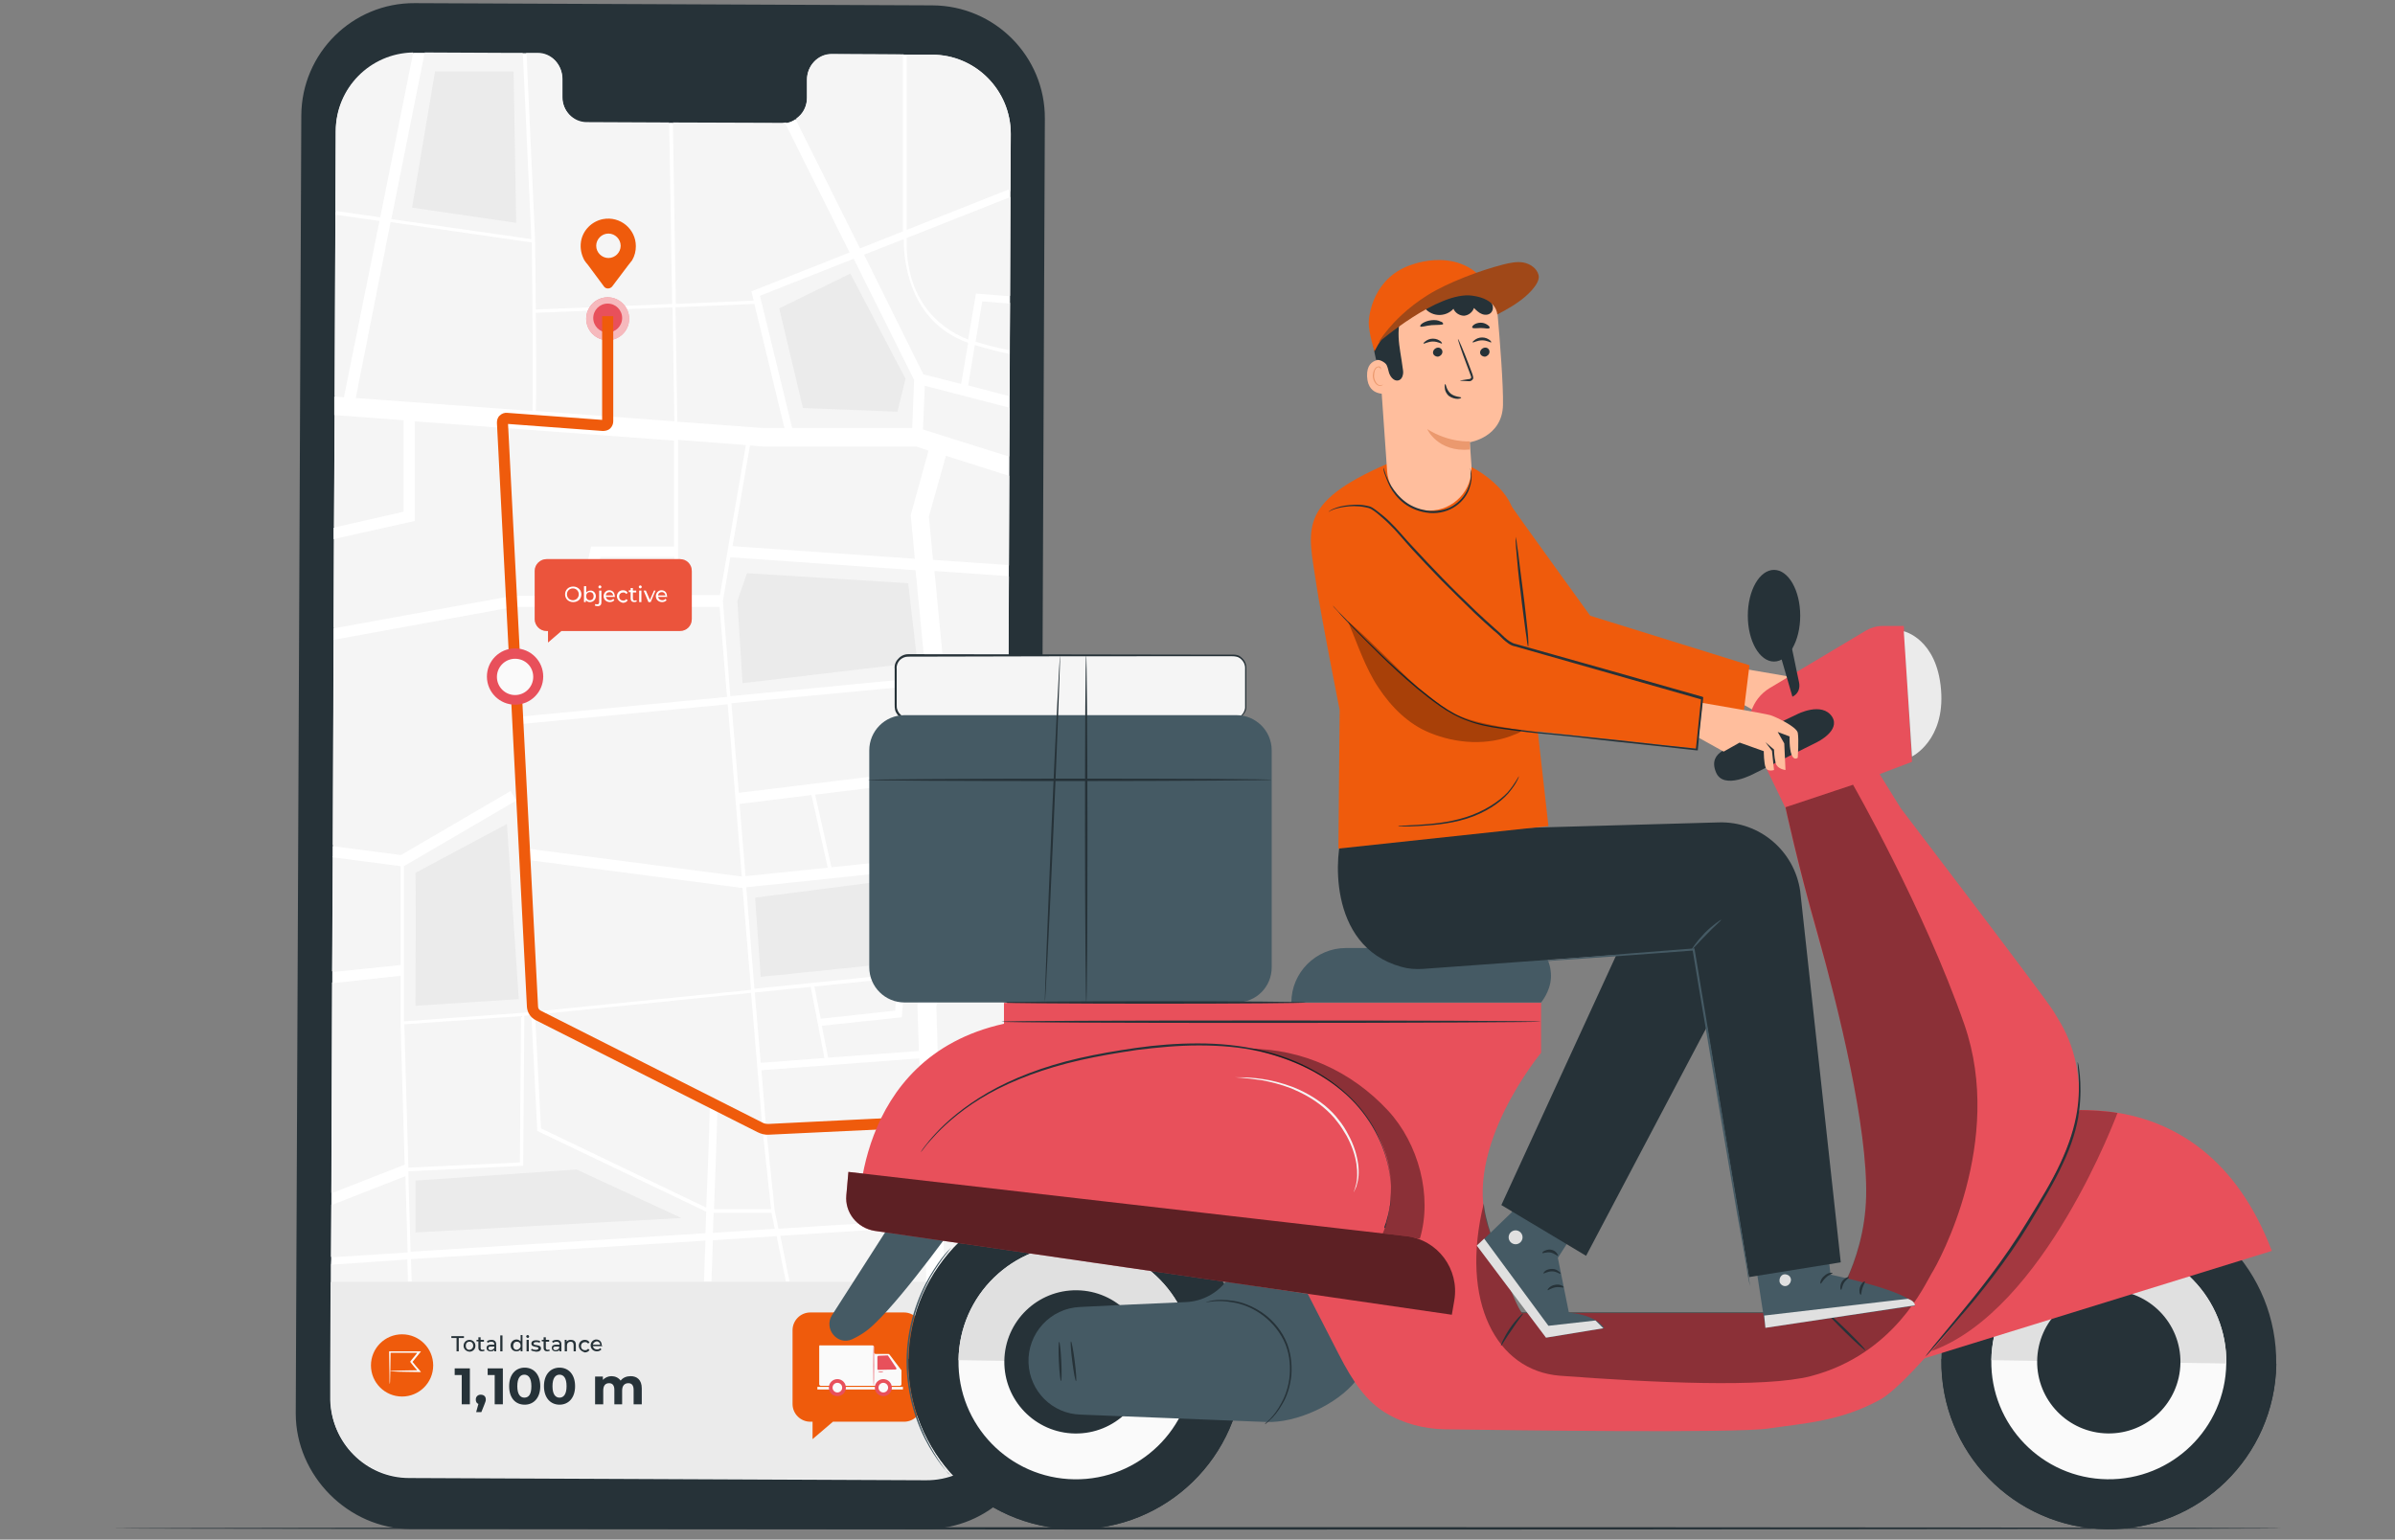 <svg width="381" height="245" viewBox="0 0 381 245" fill="none" xmlns="http://www.w3.org/2000/svg">
<rect x="0" y="0" width="381" height="245" fill="#808080" stroke="none"/>
<g clip-path="url(#clip0_847_9860)">
<path d="M362.97 243.21C362.97 243.275 285.697 243.405 190.378 243.405C95.008 243.34 17.736 243.275 17.736 243.21C17.736 243.145 95.008 243.015 190.378 243.015C285.648 243.015 362.97 243.08 362.97 243.21Z" fill="#263238"/>
<path d="M147.358 243.317H65.319C55.418 243.258 47.049 234.83 47.049 224.928L47.933 18.358C47.992 8.457 56.066 0.441 65.967 0.5L148.36 0.854C158.262 0.913 166.277 8.987 166.217 18.888L165.333 225.459C165.333 235.36 157.259 243.317 147.358 243.317Z" fill="#263238"/>
<path d="M148.241 8.703L132.269 8.644C130.147 8.644 128.38 10.471 128.38 12.711V15.598C128.38 17.838 126.612 19.665 124.49 19.665L93.372 19.547C91.25 19.547 89.482 17.72 89.482 15.481V12.593C89.482 10.353 87.773 8.526 85.592 8.526H79.993L66.025 8.467C59.071 8.408 53.413 14.066 53.413 20.962L52.588 222.582C52.588 229.536 58.187 235.194 65.082 235.194L147.298 235.548C154.252 235.607 159.911 229.949 159.911 223.053L160.795 21.315C160.795 14.361 155.196 8.703 148.241 8.703Z" fill="#F5F5F5"/>
<path d="M113.35 197.358C113.233 199.773 113.174 202.072 113.115 203.958H124.902L123.429 196.709L113.35 197.358Z" fill="#F5F5F5"/>
<path d="M65.377 200.422L65.495 204.017H111.936C111.995 202.014 112.113 199.774 112.172 197.476L65.377 200.422Z" fill="#F5F5F5"/>
<path d="M124.078 196.708L125.492 203.958H147.299L147.063 195.235L124.078 196.708Z" fill="#F5F5F5"/>
<path d="M114.531 94.749L118.656 70.821L107.871 70.055V94.749H114.531Z" fill="#F5F5F5"/>
<path d="M64.377 187.162L52.707 191.7L52.648 200.01L64.73 199.243L64.377 187.162Z" fill="#F5F5F5"/>
<path d="M64.317 185.276L63.669 163.057V155.219L52.825 156.338L52.707 189.814L64.317 185.276Z" fill="#F5F5F5"/>
<path d="M63.668 137.714L52.942 136.24L52.824 154.57L63.668 153.391V137.714Z" fill="#F5F5F5"/>
<path d="M143.94 155.513L143.469 161.878L130.797 163.293L131.741 168.303L146.18 167.241L146.003 159.992L147.122 155.219L143.94 155.513Z" fill="#F5F5F5"/>
<path d="M121.013 169.128L131.15 168.362L128.969 157.046L120.129 157.93L121.013 169.128Z" fill="#F5F5F5"/>
<path d="M121.131 170.306L121.897 179.736L123.253 192.702L123.842 195.531L147.004 194.057L146.238 168.42L121.131 170.306Z" fill="#F5F5F5"/>
<path d="M81.231 125.751L82.115 127.282L64.257 137.714V162.408L83.117 161.053L119.48 157.399L118.125 141.191L83.411 136.653L83.647 134.885L118.007 139.365L115.767 111.959L81.761 115.201L81.643 114.022L115.649 110.78L114.47 96.459H81.761L53.059 101.705L52.941 134.473L63.786 135.888L81.231 125.751ZM66.084 160.051C66.084 160.051 66.202 139.66 66.084 138.893L80.641 131.113L82.527 158.99L66.084 160.051Z" fill="#F5F5F5"/>
<path d="M142.761 155.631L129.559 156.987L130.561 162.114L142.407 160.818L142.761 155.631Z" fill="#F5F5F5"/>
<path d="M113.529 192.996C113.469 194.056 113.469 195.118 113.41 196.178L123.253 195.53L122.722 192.996H113.529Z" fill="#F5F5F5"/>
<path d="M92.369 94.749L94.078 86.852H107.28V69.996L66.025 66.932V82.785L53.117 85.673L53.059 99.936L81.584 94.749H92.369Z" fill="#F5F5F5"/>
<path d="M119.893 47.779L119.539 46.305L135.275 40.058L125.02 19.489C124.844 19.489 124.667 19.548 124.431 19.548L107.045 19.489L107.516 48.309L119.893 47.779Z" fill="#F5F5F5"/>
<path d="M143.761 36.756V8.644L132.269 8.585C130.147 8.585 128.379 10.412 128.379 12.652V15.539C128.379 16.895 127.73 18.133 126.67 18.84L136.924 39.408L143.761 36.756Z" fill="#F5F5F5"/>
<path d="M84.532 37.995L83.176 8.409H79.994L67.558 8.35L62.254 34.812L84.532 37.995ZM81.703 11.355L82.115 35.46L65.554 33.044L69.208 11.355H81.703Z" fill="#F5F5F5"/>
<path d="M85.121 38.053V38.289C85.121 40.587 85.18 44.772 85.239 49.192L106.928 48.308L106.456 19.488L93.314 19.429C91.192 19.429 89.424 17.602 89.424 15.363V12.475C89.424 10.235 87.715 8.408 85.534 8.408H83.707L85.121 38.053Z" fill="#F5F5F5"/>
<path d="M60.487 34.517L65.732 8.35C58.895 8.467 53.414 14.008 53.414 20.844L53.355 33.928L53.414 33.515L60.487 34.517Z" fill="#F5F5F5"/>
<path d="M64.256 66.813L53.235 65.988L53.117 83.905L64.256 81.371V66.813Z" fill="#F5F5F5"/>
<path d="M60.366 35.107L53.352 34.105L53.234 63.043L54.708 63.161L60.366 35.107Z" fill="#F5F5F5"/>
<path d="M82.646 184.922L82.882 161.701L64.258 162.998L64.965 185.806L82.646 184.922Z" fill="#F5F5F5"/>
<path d="M86.064 179.559L112.349 192.171C112.643 183.921 112.938 176.259 112.938 175.728L113.527 175.669L113.822 175.139C114.176 175.315 114.176 175.315 114 180.915C113.881 184.038 113.764 188.223 113.587 192.407H122.663L121.308 179.795L119.54 157.988L85.18 161.466L86.064 179.559Z" fill="#F5F5F5"/>
<path d="M150.54 140.954L150.245 137.89L118.715 141.19L120.07 157.338L147.298 154.569L150.54 140.954Z" fill="#F5F5F5"/>
<path d="M107.281 88.621H95.494L94.197 94.75H107.281V88.621Z" fill="#F5F5F5"/>
<path d="M145.708 90.684L116.239 88.621L115.061 95.576L116.298 110.722L147.417 107.716L145.708 90.684ZM117.3 95.635L118.891 91.214L144.529 92.805L146.002 105.359L118.184 108.66L117.3 95.635Z" fill="#F5F5F5"/>
<path d="M148.773 122.331L147.476 108.953L116.299 111.9L117.478 126.162L148.773 122.331Z" fill="#F5F5F5"/>
<path d="M64.789 200.421L52.707 201.187L52.648 200.421V203.958H64.848L64.789 200.421Z" fill="#F5F5F5"/>
<path d="M160.558 30.097L160.736 30.568L160.795 21.316C160.795 14.361 155.196 8.703 148.3 8.703H144.41V36.58L160.558 30.097Z" fill="#F5F5F5"/>
<path d="M112.349 192.82L85.475 179.973L84.532 161.525L83.412 161.643L83.235 185.512L64.965 186.396V186.927L65.318 199.244L112.231 196.297C112.29 195.119 112.29 193.94 112.349 192.82ZM66.085 187.869L91.722 186.101L108.401 193.822L66.144 196.121V187.869H66.085Z" fill="#F5F5F5"/>
<path d="M152.957 61.037L154.077 54.495C144.471 51.077 143.763 40.999 143.822 37.993L137.457 40.527L146.945 59.505L152.957 61.037Z" fill="#F5F5F5"/>
<path d="M118.595 139.423L131.679 138.068L129.086 126.516L117.652 127.931L118.595 139.423Z" fill="#F5F5F5"/>
<path d="M145.709 71.057H121.309L119.246 70.88L116.477 86.91L145.532 88.914L144.825 81.96L147.713 71.646L145.709 71.057Z" fill="#F5F5F5"/>
<path d="M145.118 68.111L145.412 60.449L135.805 41.177L120.895 47.07L126.022 68.111H145.118ZM135.275 43.534L144.056 60.272L142.76 65.517L127.672 64.928L123.9 49.074L135.275 43.534Z" fill="#F5F5F5"/>
<path d="M148.949 160.287L149.362 175.315L159.971 174.726L160.03 175.315L149.422 175.905L149.952 193.88L159.971 193.232L160.03 194.411L149.952 195.059L150.247 203.958H160.03L160.206 153.863L150.247 154.865L148.949 160.287Z" fill="#F5F5F5"/>
<path d="M84.53 38.584L62.075 35.343L56.477 63.278L84.589 65.341C84.766 61.098 84.648 47.896 84.53 38.584Z" fill="#F5F5F5"/>
<path d="M121.426 68.111H124.844L120.012 48.367L107.576 48.898L107.871 67.109L121.426 68.111Z" fill="#F5F5F5"/>
<path d="M85.238 65.4L107.28 67.05L106.986 48.898L85.297 49.782C85.297 55.911 85.297 62.453 85.238 65.4Z" fill="#F5F5F5"/>
<path d="M148.889 124.041L129.676 126.458L132.27 138.009L150.068 136.123L148.889 124.041Z" fill="#F5F5F5"/>
<path d="M154.136 53.966L155.374 46.658L160.678 47.071L160.737 31.335L144.353 37.818C144.059 48.898 151.013 52.788 154.136 53.966Z" fill="#F5F5F5"/>
<path d="M147.828 82.197L148.477 89.092L160.5 89.976L160.559 75.714L150.481 72.531L147.828 82.197Z" fill="#F5F5F5"/>
<path d="M153.547 141.191L150.424 154.275L160.266 153.274L160.325 139.541C157.319 138.776 154.667 138.127 153.252 137.832L153.547 141.191Z" fill="#F5F5F5"/>
<path d="M146.885 68.347L160.558 72.649L160.617 64.87L147.18 61.393L146.885 68.347Z" fill="#F5F5F5"/>
<path d="M153.015 136.064C154.135 136.241 156.198 136.654 160.265 137.714L160.383 107.657L150.363 108.6L153.015 136.064Z" fill="#F5F5F5"/>
<path d="M150.246 107.48L160.442 106.478L160.5 91.744L148.654 90.919L150.246 107.48Z" fill="#F5F5F5"/>
<path d="M155.254 54.319C157.198 54.908 158.967 55.38 160.616 55.674L160.676 48.19L156.373 47.836L155.254 54.319Z" fill="#F5F5F5"/>
<path d="M154.074 61.332L160.617 63.041V56.323C158.907 55.969 157.08 55.498 155.136 54.908L154.074 61.332Z" fill="#F5F5F5"/>
<path d="M64.789 200.421L64.906 203.958H65.496L65.378 200.363L112.232 197.416C112.114 199.715 112.055 201.954 111.996 203.958H113.175C113.234 202.072 113.352 199.774 113.411 197.357L123.548 196.709L125.021 203.958H125.611L124.137 196.649L147.122 195.176L147.358 203.899H150.305L150.01 194.94L160.088 194.292L160.029 193.114L150.01 193.762L149.479 175.786L160.088 175.197L160.029 174.608L149.421 175.197L148.949 160.168L150.246 154.746L160.206 153.745V153.155L150.363 154.157L153.487 141.073L153.193 137.714C154.607 138.008 157.259 138.657 160.265 139.423V137.595C156.198 136.535 154.135 136.064 153.016 135.946L150.363 108.541L160.383 107.597V106.419L150.246 107.421L148.654 90.86L160.441 91.685V89.917L148.419 89.092L147.77 82.196L150.482 72.531L160.5 75.713V72.648L146.828 68.346L147.122 61.392L160.559 64.869V63.042L154.018 61.333L155.078 54.909C157.023 55.498 158.85 55.97 160.559 56.323V55.734C158.91 55.38 157.082 54.968 155.197 54.378L156.257 47.954L160.559 48.308V47.129L155.255 46.717L154.018 54.025C150.894 52.846 143.939 48.956 144.234 37.876L160.619 31.393V30.627L160.441 30.156L144.234 36.58V8.703H143.645V36.815L136.808 39.526L126.554 18.958C126.082 19.311 125.492 19.547 124.903 19.606L135.158 40.175L119.54 46.363L119.894 47.836L107.517 48.367L107.046 19.547H106.456L106.928 48.367L85.239 49.251C85.18 44.831 85.18 40.646 85.121 38.348V38.112L83.766 8.467H83.177L84.532 38.053L62.254 34.87L67.558 8.408H66.026C65.908 8.408 65.849 8.408 65.731 8.408L60.486 34.576L53.414 33.574L53.355 33.986V34.163L60.368 35.165L54.711 63.219L53.178 63.101V66.048L64.199 66.873V81.43L53.06 83.964V85.791L65.967 82.903V67.049L107.223 70.114V86.97H94.021L92.312 94.808H81.585L53.06 99.995V101.822L81.762 96.576H114.471L115.65 110.898L81.644 114.14L81.762 115.318L115.768 112.077L118.008 139.482L83.648 135.002L83.412 136.771L118.126 141.309L119.481 157.517L83.118 161.17L64.258 162.526V137.832L82.116 127.4L81.232 125.868L63.787 136.064L52.942 134.649V136.418L63.728 137.832V153.567L52.883 154.687V156.455L63.728 155.276V163.115L64.376 185.334L52.766 189.872V191.758L64.494 187.161L64.847 199.302L52.766 200.069V200.481L52.825 201.246L64.789 200.421ZM113.411 196.178C113.47 195.118 113.47 194.056 113.529 192.996H122.723L123.253 195.53L113.411 196.178ZM123.842 195.53L123.253 192.701L121.898 179.735L121.131 170.305L146.239 168.42L147.004 194.056L123.842 195.53ZM129.559 156.985L142.761 155.63L142.407 160.817L130.561 162.114L129.559 156.985ZM128.97 157.045L131.151 168.36L121.014 169.126L120.071 157.929L128.97 157.045ZM146.179 167.241L131.74 168.301L130.738 163.233L143.468 161.878L143.94 155.513L147.122 155.218L145.944 159.992L146.179 167.241ZM129.088 126.516L131.681 138.068L118.597 139.423L117.654 127.931L129.088 126.516ZM132.27 138.008L129.677 126.457L148.89 124.099L150.069 136.181L132.27 138.008ZM145.531 88.915L116.534 86.911L119.305 70.88L121.308 71.057H145.766L147.711 71.706L144.882 81.96L145.531 88.915ZM143.763 38.053C143.763 41.118 144.411 51.137 154.018 54.555L152.898 61.097L146.886 59.565L137.457 40.528L143.763 38.053ZM135.807 41.177L145.413 60.449L145.118 68.11H126.023L120.895 47.07L135.807 41.177ZM120.011 48.367L124.786 68.11H121.368L107.753 67.109L107.458 48.897L120.011 48.367ZM106.987 48.897L107.281 67.049L85.239 65.399C85.357 62.453 85.298 55.911 85.239 49.781L106.987 48.897ZM62.136 35.342L84.591 38.584C84.709 47.895 84.827 61.097 84.709 65.399L56.596 63.337L62.136 35.342ZM118.656 70.822L114.53 94.691H107.871V69.996L118.656 70.822ZM95.494 88.62H107.281V94.749H94.198L95.494 88.62ZM115.002 95.633L116.18 88.679L145.649 90.742L147.299 107.775L116.18 110.78L115.002 95.633ZM147.475 108.953L148.773 122.331L117.537 126.162L116.358 111.9L147.475 108.953ZM118.715 141.191L150.246 137.89L150.541 140.955L147.24 154.57L120.011 157.339L118.715 141.191ZM121.308 179.795L122.664 192.406H113.587C113.765 188.222 113.882 184.097 114 180.914C114.177 175.315 114.177 175.315 113.824 175.138L113.529 175.669L112.94 175.728C112.94 176.199 112.703 183.919 112.35 192.171L86.064 179.558L85.121 161.465L119.481 157.988L121.308 179.795ZM82.882 161.701L82.705 184.981L64.965 185.806L64.317 162.998L82.882 161.701ZM64.965 186.925V186.395L83.236 185.511L83.412 161.641L84.532 161.524L85.475 179.971L112.35 192.819C112.291 193.939 112.291 195.118 112.232 196.238L65.319 199.184L64.965 186.925Z" fill="white"/>
<path d="M91.723 186.1L66.086 187.868V196.119L108.402 193.821L91.723 186.1Z" fill="#EBEBEB"/>
<path d="M144.47 92.804L118.833 91.213L117.301 95.633L118.126 108.717L145.944 105.416L144.47 92.804Z" fill="#EBEBEB"/>
<path d="M65.083 235.075L147.299 235.429C154.253 235.488 159.91 229.831 159.91 222.935L159.97 203.958H150.186H147.239H125.433H124.843H113.056H111.878H65.436H64.847H52.588L52.529 218.279V222.817C52.765 229.594 58.246 235.075 65.083 235.075Z" fill="#EBEBEB"/>
<path d="M82.116 35.46L81.703 11.355H69.209L65.555 33.044L82.116 35.46Z" fill="#EBEBEB"/>
<path d="M142.76 65.516L144.056 60.271L135.275 43.533L123.959 49.073L127.731 64.927L142.76 65.516Z" fill="#EBEBEB"/>
<path d="M66.086 138.893C66.204 139.66 66.086 160.051 66.086 160.051L82.529 158.991L80.643 131.113L66.086 138.893Z" fill="#EBEBEB"/>
<path d="M121.013 155.453L120.129 142.841L148.418 139.188V141.368L145 152.978L121.013 155.453Z" fill="#EBEBEB"/>
<path d="M96.672 54.143C98.56 54.143 100.09 52.613 100.09 50.725C100.09 48.837 98.56 47.307 96.672 47.307C94.784 47.307 93.254 48.837 93.254 50.725C93.254 52.613 94.784 54.143 96.672 54.143Z" fill="#E8505B"/>
<g opacity="0.6">
<path d="M96.823 54.141C98.709 54.06 100.172 52.466 100.091 50.58C100.011 48.693 98.416 47.23 96.53 47.311C94.644 47.392 93.18 48.986 93.261 50.873C93.342 52.759 94.936 54.222 96.823 54.141Z" fill="white"/>
</g>
<path d="M96.674 52.906C97.943 52.906 98.972 51.877 98.972 50.607C98.972 49.338 97.943 48.309 96.674 48.309C95.404 48.309 94.375 49.338 94.375 50.607C94.375 51.877 95.404 52.906 96.674 52.906Z" fill="#E8505B"/>
<path d="M148.42 189.578C149.234 189.578 149.894 188.918 149.894 188.105C149.894 187.291 149.234 186.631 148.42 186.631C147.606 186.631 146.947 187.291 146.947 188.105C146.947 188.918 147.606 189.578 148.42 189.578Z" fill="#E8505B"/>
<path d="M147.534 187.634L147.181 179.382L122.368 180.561C121.721 180.62 121.072 180.444 120.483 180.149L85.239 162.35C84.414 161.937 83.883 161.112 83.825 160.228L79.051 67.286C79.051 66.815 79.169 66.402 79.522 66.107C79.817 65.813 80.288 65.636 80.701 65.695L95.788 66.815V50.312H97.557V67.05C97.557 67.463 97.38 67.876 97.085 68.17C96.79 68.465 96.319 68.583 95.906 68.583L80.819 67.463L85.593 160.17C85.593 160.464 85.769 160.7 86.005 160.817L121.249 178.616C121.543 178.793 121.897 178.852 122.251 178.852L147.298 177.614C147.711 177.614 148.123 177.732 148.418 178.027C148.713 178.322 148.89 178.676 148.949 179.088L149.302 187.515L147.534 187.634Z" fill="#EF5B0C"/>
<path d="M81.938 112.136C84.412 112.136 86.417 110.131 86.417 107.657C86.417 105.183 84.412 103.178 81.938 103.178C79.464 103.178 77.459 105.183 77.459 107.657C77.459 110.131 79.464 112.136 81.938 112.136Z" fill="#E8505B"/>
<path d="M81.94 110.781C83.665 110.781 85.064 109.383 85.064 107.657C85.064 105.932 83.665 104.533 81.94 104.533C80.215 104.533 78.816 105.932 78.816 107.657C78.816 109.383 80.215 110.781 81.94 110.781Z" fill="#FAFAFA"/>
<path d="M81.939 111.016C80.112 111.016 78.639 109.542 78.639 107.716C78.639 105.889 80.112 104.415 81.939 104.415C83.766 104.415 85.24 105.889 85.24 107.716C85.24 109.484 83.766 111.016 81.939 111.016ZM81.939 104.828C80.348 104.828 79.051 106.124 79.051 107.716C79.051 109.307 80.348 110.604 81.939 110.604C83.53 110.604 84.827 109.307 84.827 107.716C84.827 106.065 83.53 104.828 81.939 104.828Z" fill="#E8505B"/>
<path d="M108.163 88.974H86.946C85.945 88.974 85.061 89.799 85.061 90.86V98.521C85.061 99.523 85.886 100.407 86.946 100.407H87.182V102.234L89.304 100.407H108.163C109.224 100.407 110.049 99.582 110.049 98.521V90.86C110.049 89.799 109.224 88.974 108.163 88.974Z" fill="#E8505B"/>
<g opacity="0.4">
<path d="M108.163 88.974H86.946C85.945 88.974 85.061 89.799 85.061 90.86V98.521C85.061 99.523 85.886 100.407 86.946 100.407H87.182V102.234L89.304 100.407H108.163C109.224 100.407 110.049 99.582 110.049 98.521V90.86C110.049 89.799 109.224 88.974 108.163 88.974Z" fill="#EF5B0C"/>
</g>
<path d="M89.894 94.574C89.894 93.866 90.425 93.336 91.191 93.336C91.898 93.336 92.488 93.866 92.488 94.574C92.488 95.281 91.957 95.811 91.191 95.811C90.425 95.811 89.894 95.281 89.894 94.574ZM92.075 94.574C92.075 94.043 91.663 93.631 91.132 93.631C90.602 93.631 90.189 94.043 90.189 94.574C90.189 95.104 90.602 95.516 91.132 95.516C91.663 95.516 92.075 95.104 92.075 94.574Z" fill="white"/>
<path d="M94.786 94.869C94.786 95.399 94.374 95.812 93.843 95.812C93.549 95.812 93.372 95.693 93.195 95.517V95.812H92.9V93.277H93.254V94.279C93.431 94.103 93.608 93.985 93.902 93.985C94.374 93.926 94.786 94.338 94.786 94.869ZM94.433 94.869C94.433 94.456 94.197 94.22 93.843 94.22C93.49 94.22 93.254 94.456 93.254 94.869C93.254 95.281 93.49 95.517 93.843 95.517C94.197 95.517 94.433 95.281 94.433 94.869Z" fill="white"/>
<path d="M94.609 96.341L94.727 96.105C94.786 96.164 94.904 96.164 95.022 96.164C95.199 96.164 95.317 96.046 95.317 95.869V93.983H95.67V95.869C95.67 96.223 95.493 96.458 95.081 96.458C94.845 96.458 94.668 96.399 94.609 96.341ZM95.199 93.394C95.199 93.276 95.317 93.158 95.434 93.158C95.552 93.158 95.67 93.276 95.67 93.394C95.67 93.512 95.552 93.63 95.434 93.63C95.258 93.63 95.199 93.512 95.199 93.394Z" fill="white"/>
<path d="M97.85 94.986H96.377C96.436 95.28 96.672 95.516 97.025 95.516C97.261 95.516 97.438 95.457 97.556 95.28L97.733 95.516C97.556 95.693 97.32 95.811 97.025 95.811C96.436 95.811 96.023 95.398 96.023 94.868C96.023 94.337 96.436 93.925 96.907 93.925C97.438 93.925 97.791 94.278 97.791 94.868C97.85 94.927 97.85 94.927 97.85 94.986ZM96.377 94.75H97.556C97.497 94.455 97.32 94.219 96.966 94.219C96.613 94.219 96.377 94.455 96.377 94.75Z" fill="white"/>
<path d="M98.144 94.868C98.144 94.337 98.557 93.925 99.088 93.925C99.441 93.925 99.677 94.043 99.854 94.337L99.618 94.514C99.5 94.337 99.323 94.278 99.146 94.278C98.793 94.278 98.498 94.514 98.498 94.927C98.498 95.339 98.793 95.575 99.146 95.575C99.323 95.575 99.5 95.516 99.618 95.339L99.854 95.516C99.736 95.752 99.441 95.928 99.088 95.928C98.557 95.811 98.144 95.398 98.144 94.868Z" fill="white"/>
<path d="M101.328 95.693C101.21 95.752 101.092 95.811 100.915 95.811C100.562 95.811 100.326 95.634 100.326 95.222V94.22H100.031V93.925H100.326V93.571H100.68V93.984H101.21V94.278H100.68V95.28C100.68 95.457 100.797 95.575 100.974 95.575C101.092 95.575 101.151 95.516 101.21 95.516L101.328 95.693Z" fill="white"/>
<path d="M101.621 93.394C101.621 93.276 101.739 93.158 101.857 93.158C101.975 93.158 102.093 93.276 102.093 93.394C102.093 93.512 101.975 93.63 101.857 93.63C101.739 93.63 101.621 93.512 101.621 93.394ZM101.68 93.983H102.034V95.81H101.68V93.983Z" fill="white"/>
<path d="M104.275 93.983L103.509 95.81H103.155L102.389 93.983H102.742L103.391 95.457L104.039 93.983H104.275Z" fill="white"/>
<path d="M106.161 94.986H104.688C104.747 95.28 104.982 95.516 105.336 95.516C105.572 95.516 105.748 95.457 105.866 95.28L106.043 95.516C105.866 95.693 105.631 95.811 105.336 95.811C104.747 95.811 104.334 95.398 104.334 94.868C104.334 94.337 104.747 93.925 105.218 93.925C105.748 93.925 106.102 94.278 106.102 94.868C106.161 94.927 106.161 94.927 106.161 94.986ZM104.688 94.75H105.866C105.807 94.455 105.631 94.219 105.277 94.219C104.923 94.219 104.688 94.455 104.688 94.75Z" fill="white"/>
<path d="M101.152 39.171C101.152 36.46 98.677 34.338 95.907 34.869C94.139 35.222 92.725 36.637 92.43 38.405C92.253 39.525 92.489 40.527 92.96 41.411C93.137 41.705 93.314 41.882 93.55 42.177L96.084 45.595C96.379 46.008 97.027 46.008 97.38 45.595L99.915 42.236C99.915 42.236 100.386 41.647 100.563 41.411C100.976 40.703 101.152 39.937 101.152 39.171ZM96.791 41.057C95.73 41.057 94.846 40.173 94.846 39.112C94.846 38.051 95.73 37.167 96.791 37.167C97.852 37.167 98.736 38.051 98.736 39.112C98.736 40.173 97.852 41.057 96.791 41.057Z" fill="#EF5B0C"/>
<path d="M72.628 212.916H71.803V212.621H73.806V212.916H72.981V215.038H72.628V212.916Z" fill="#263238"/>
<path d="M73.746 214.154C73.746 213.623 74.159 213.21 74.689 213.21C75.219 213.21 75.632 213.623 75.632 214.154C75.632 214.684 75.219 215.096 74.689 215.096C74.159 215.038 73.746 214.684 73.746 214.154ZM75.278 214.154C75.278 213.741 75.043 213.505 74.689 213.505C74.335 213.505 74.1 213.741 74.1 214.154C74.1 214.566 74.335 214.801 74.689 214.801C75.043 214.743 75.278 214.506 75.278 214.154Z" fill="#263238"/>
<path d="M77.105 214.92C76.987 214.979 76.87 215.038 76.693 215.038C76.339 215.038 76.103 214.861 76.103 214.449V213.447H75.809V213.211H76.103V212.799H76.457V213.211H76.987V213.505H76.457V214.508C76.457 214.684 76.575 214.802 76.752 214.802C76.87 214.802 76.928 214.743 76.987 214.743L77.105 214.92Z" fill="#263238"/>
<path d="M78.933 213.918V215.038H78.638V214.801C78.52 214.978 78.343 215.038 78.049 215.038C77.636 215.038 77.4 214.801 77.4 214.506C77.4 214.212 77.577 213.976 78.108 213.976H78.638V213.918C78.638 213.623 78.461 213.505 78.167 213.505C77.931 213.505 77.754 213.564 77.577 213.681L77.459 213.446C77.636 213.269 77.931 213.21 78.225 213.21C78.638 213.21 78.933 213.446 78.933 213.918ZM78.638 214.506V214.271H78.108C77.754 214.271 77.695 214.389 77.695 214.565C77.695 214.743 77.872 214.86 78.108 214.86C78.343 214.801 78.52 214.684 78.638 214.506Z" fill="#263238"/>
<path d="M79.582 212.504H79.936V215.038H79.582V212.504Z" fill="#263238"/>
<path d="M83.117 212.503V215.037H82.822V214.742C82.645 214.919 82.468 215.037 82.174 215.037C81.643 215.037 81.231 214.684 81.231 214.094C81.231 213.563 81.643 213.151 82.174 213.151C82.409 213.151 82.645 213.269 82.822 213.446V212.443H83.117V212.503ZM82.822 214.152C82.822 213.741 82.586 213.505 82.232 213.505C81.879 213.505 81.643 213.741 81.643 214.152C81.643 214.565 81.879 214.801 82.232 214.801C82.527 214.742 82.822 214.506 82.822 214.152Z" fill="#263238"/>
<path d="M83.707 212.68C83.707 212.562 83.825 212.443 83.943 212.443C84.061 212.443 84.178 212.562 84.178 212.68C84.178 212.797 84.061 212.916 83.943 212.916C83.825 212.856 83.707 212.797 83.707 212.68ZM83.766 213.21H84.12V215.037H83.766V213.21Z" fill="#263238"/>
<path d="M84.473 214.862L84.591 214.626C84.767 214.743 85.003 214.802 85.239 214.802C85.534 214.802 85.651 214.685 85.651 214.567C85.651 214.154 84.532 214.508 84.532 213.801C84.532 213.447 84.826 213.271 85.298 213.271C85.534 213.271 85.828 213.329 85.946 213.447L85.828 213.683C85.651 213.565 85.475 213.565 85.298 213.565C85.003 213.565 84.885 213.683 84.885 213.801C84.885 214.213 86.064 213.859 86.064 214.567C86.064 214.921 85.769 215.097 85.298 215.097C84.944 215.038 84.649 214.98 84.473 214.862Z" fill="#263238"/>
<path d="M87.48 214.92C87.362 214.979 87.244 215.038 87.068 215.038C86.714 215.038 86.478 214.861 86.478 214.449V213.447H86.184V213.211H86.478V212.799H86.832V213.211H87.362V213.505H86.832V214.508C86.832 214.684 86.95 214.802 87.127 214.802C87.245 214.802 87.303 214.743 87.362 214.743L87.48 214.92Z" fill="#263238"/>
<path d="M89.306 213.918V215.038H89.011V214.801C88.893 214.978 88.716 215.038 88.422 215.038C88.009 215.038 87.773 214.801 87.773 214.506C87.773 214.212 87.95 213.976 88.481 213.976H89.011V213.918C89.011 213.623 88.834 213.505 88.54 213.505C88.304 213.505 88.127 213.564 87.95 213.681L87.832 213.446C88.009 213.269 88.304 213.21 88.599 213.21C89.011 213.21 89.306 213.446 89.306 213.918ZM88.952 214.506V214.271H88.422C88.068 214.271 88.009 214.389 88.009 214.565C88.009 214.743 88.186 214.86 88.422 214.86C88.716 214.801 88.893 214.684 88.952 214.506Z" fill="#263238"/>
<path d="M91.606 213.976V215.038H91.252V214.035C91.252 213.681 91.076 213.505 90.781 213.505C90.427 213.505 90.192 213.741 90.192 214.094V215.038H89.838V213.21H90.133V213.505C90.251 213.329 90.486 213.21 90.781 213.21C91.311 213.21 91.606 213.446 91.606 213.976Z" fill="#263238"/>
<path d="M92.076 214.154C92.076 213.623 92.489 213.21 93.019 213.21C93.373 213.21 93.609 213.329 93.785 213.623L93.55 213.8C93.432 213.623 93.255 213.564 93.078 213.564C92.725 213.564 92.43 213.8 92.43 214.212C92.43 214.625 92.725 214.86 93.078 214.86C93.255 214.86 93.432 214.801 93.55 214.625L93.785 214.801C93.668 215.038 93.373 215.214 93.019 215.214C92.489 215.038 92.076 214.684 92.076 214.154Z" fill="#263238"/>
<path d="M95.788 214.213H94.314C94.373 214.508 94.609 214.744 94.963 214.744C95.199 214.744 95.375 214.684 95.493 214.508L95.67 214.744C95.493 214.92 95.257 215.038 94.963 215.038C94.373 215.038 93.961 214.625 93.961 214.095C93.961 213.565 94.374 213.152 94.845 213.152C95.375 213.152 95.729 213.506 95.729 214.095C95.847 214.154 95.847 214.213 95.788 214.213ZM94.314 213.977H95.493C95.434 213.683 95.257 213.446 94.904 213.446C94.609 213.506 94.373 213.683 94.314 213.977Z" fill="#263238"/>
<path d="M74.748 217.749V223.465H73.452V218.809H72.332V217.749H74.748Z" fill="#263238"/>
<path d="M77.283 222.7C77.283 222.936 77.224 223.054 77.047 223.525L76.576 224.704H75.75L76.104 223.407C75.809 223.289 75.691 223.054 75.691 222.7C75.691 222.229 76.045 221.934 76.458 221.934C76.988 221.934 77.283 222.229 77.283 222.7Z" fill="#263238"/>
<path d="M79.995 217.749V223.465H78.698V218.809H77.578V217.749H79.995Z" fill="#263238"/>
<path d="M80.996 220.579C80.996 218.692 82.057 217.632 83.471 217.632C84.886 217.632 85.947 218.692 85.947 220.579C85.947 222.464 84.886 223.525 83.471 223.525C81.998 223.525 80.996 222.464 80.996 220.579ZM84.532 220.579C84.532 219.282 84.061 218.751 83.412 218.751C82.764 218.751 82.293 219.282 82.293 220.579C82.293 221.875 82.764 222.405 83.412 222.405C84.12 222.405 84.532 221.875 84.532 220.579Z" fill="#263238"/>
<path d="M86.535 220.579C86.535 218.692 87.596 217.632 89.01 217.632C90.425 217.632 91.486 218.692 91.486 220.579C91.486 222.464 90.425 223.525 89.01 223.525C87.596 223.525 86.535 222.464 86.535 220.579ZM90.13 220.579C90.13 219.282 89.659 218.751 89.01 218.751C88.362 218.751 87.891 219.282 87.891 220.579C87.891 221.875 88.362 222.405 89.01 222.405C89.659 222.405 90.13 221.875 90.13 220.579Z" fill="#263238"/>
<path d="M102.094 220.932V223.466H100.797V221.168C100.797 220.46 100.503 220.106 99.972 220.106C99.383 220.106 98.97 220.46 98.97 221.285V223.466H97.733V221.168C97.733 220.46 97.438 220.106 96.907 220.106C96.318 220.106 95.965 220.46 95.965 221.285V223.466H94.668V219.046H95.906V219.576C96.259 219.223 96.731 218.987 97.261 218.987C97.851 218.987 98.381 219.223 98.735 219.695C99.088 219.223 99.678 218.987 100.326 218.987C101.328 218.987 102.094 219.576 102.094 220.932Z" fill="#263238"/>
<path d="M63.962 222.229C66.697 222.229 68.913 220.012 68.913 217.278C68.913 214.544 66.697 212.327 63.962 212.327C61.228 212.327 59.012 214.544 59.012 217.278C59.012 220.012 61.228 222.229 63.962 222.229Z" fill="#EF5B0C"/>
<path d="M62.02 218.161C62.02 218.161 62.492 218.103 63.317 218.103C64.142 218.103 65.262 218.044 66.676 218.044L66.558 218.279C66.146 217.808 65.733 217.336 65.321 216.806L65.262 216.687L65.321 216.57C65.733 216.098 66.146 215.568 66.558 215.038L66.676 215.273C66.499 215.273 66.323 215.273 66.087 215.273C64.613 215.273 63.258 215.273 62.02 215.273L62.138 215.156C62.138 216.629 62.079 217.925 62.079 218.81C62.079 219.694 62.02 220.224 62.02 220.224C61.961 220.224 61.961 219.694 61.961 218.81C61.961 217.925 61.902 216.687 61.902 215.156V215.038H62.02C63.258 215.038 64.613 215.038 66.087 215.038C66.264 215.038 66.44 215.038 66.676 215.038H66.971L66.794 215.273C66.382 215.803 65.91 216.335 65.556 216.806V216.629C65.969 217.16 66.382 217.631 66.794 218.103L66.971 218.338H66.676C65.321 218.338 64.142 218.279 63.317 218.279C62.433 218.22 62.02 218.22 62.02 218.161Z" fill="#FAFAFA"/>
<path d="M143.82 208.851H128.909C127.318 208.851 126.08 210.147 126.08 211.68V223.408C126.08 225 127.377 226.237 128.909 226.237H129.263V229.007L132.505 226.237H143.82C145.411 226.237 146.649 224.94 146.649 223.408V211.68C146.649 210.147 145.352 208.851 143.82 208.851Z" fill="#EF5B0C"/>
<path d="M130.322 214.271V220.283C130.322 220.401 130.441 220.518 130.558 220.518H143.171C143.288 220.518 143.406 220.401 143.406 220.283V218.102C143.406 218.043 143.406 217.984 143.347 217.984L141.521 215.568C141.462 215.508 141.403 215.45 141.343 215.45H139.281C139.163 215.45 139.045 215.332 139.045 215.214V214.33C139.045 214.212 138.927 214.094 138.809 214.094H130.558C130.381 214.036 130.322 214.094 130.322 214.271Z" fill="#FAFAFA"/>
<path d="M139.578 215.924V217.869C139.578 217.928 139.637 217.987 139.696 217.987L142.466 217.928C142.584 217.928 142.643 217.809 142.584 217.692L141.287 215.746C141.287 215.687 141.228 215.688 141.17 215.688L139.696 215.746C139.637 215.806 139.578 215.865 139.578 215.924Z" fill="#E8505B"/>
<path d="M143.643 220.694H130.029V221.107H143.643V220.694Z" fill="#FAFAFA"/>
<path d="M133.211 222.168C133.96 222.168 134.566 221.562 134.566 220.812C134.566 220.064 133.96 219.457 133.211 219.457C132.462 219.457 131.855 220.064 131.855 220.812C131.855 221.562 132.462 222.168 133.211 222.168Z" fill="#E8505B"/>
<path d="M133.212 221.581C133.635 221.581 133.978 221.237 133.978 220.814C133.978 220.391 133.635 220.048 133.212 220.048C132.789 220.048 132.445 220.391 132.445 220.814C132.445 221.237 132.789 221.581 133.212 221.581Z" fill="#FAFAFA"/>
<path d="M138.988 220.518C139.022 220.518 139.047 219.067 139.047 217.276C139.047 215.486 139.022 214.035 138.988 214.035C138.956 214.035 138.93 215.486 138.93 217.276C138.93 219.067 138.956 220.518 138.988 220.518Z" fill="#E8505B"/>
<path d="M140.521 222.168C141.271 222.168 141.878 221.562 141.878 220.812C141.878 220.064 141.271 219.457 140.521 219.457C139.773 219.457 139.166 220.064 139.166 220.812C139.166 221.562 139.773 222.168 140.521 222.168Z" fill="#E8505B"/>
<path d="M140.52 221.581C140.943 221.581 141.287 221.237 141.287 220.814C141.287 220.391 140.943 220.048 140.52 220.048C140.097 220.048 139.754 220.391 139.754 220.814C139.754 221.237 140.097 221.581 140.52 221.581Z" fill="#FAFAFA"/>
<path d="M140.108 218.398C140.336 218.398 140.52 218.371 140.52 218.339C140.52 218.306 140.336 218.279 140.108 218.279C139.88 218.279 139.695 218.306 139.695 218.339C139.695 218.371 139.88 218.398 140.108 218.398Z" fill="#E8505B"/>
<path d="M277.134 106.381C277.134 106.381 287.619 108.139 288.465 108.4C289.312 108.595 292.634 110.223 292.829 111.2C293.024 112.242 292.829 115.173 292.829 115.173C292.829 115.173 292.243 115.694 291.852 114.717C291.461 113.74 291.527 111.786 291.527 111.786L289.637 111.07L290.68 112.894L290.875 117.127C290.875 117.127 289.573 116.997 289.312 116.02C289.051 114.978 289.051 113.871 289.051 113.871L287.684 112.698L288.726 114.066L289.051 117.127C289.051 117.127 288.074 117.452 287.749 116.801C287.424 116.15 287.424 114.131 287.424 114.131L283.581 112.763L281.041 114.196L276.287 111.526L277.134 106.381Z" fill="#FFBE9D"/>
<path d="M240.338 80.395C240.402 80.591 252.972 97.98 252.972 97.98L278.306 105.859L277.134 115.369L246.068 109.116L235.062 96.481L240.338 80.395Z" fill="#EF5B0C"/>
<path d="M196.182 114.389H144.407C143.3 114.389 142.453 113.478 142.453 112.435V106.314C142.453 105.206 143.365 104.36 144.407 104.36H196.182C197.289 104.36 198.136 105.272 198.136 106.314V112.435C198.201 113.542 197.289 114.389 196.182 114.389Z" fill="#F5F5F5"/>
<path d="M196.184 114.39C196.184 114.39 196.315 114.39 196.51 114.326C196.705 114.26 197.031 114.195 197.356 113.935C197.682 113.674 198.008 113.218 198.073 112.632C198.073 112.046 198.073 111.264 198.073 110.483C198.073 109.701 198.073 108.79 198.073 107.813C198.073 107.292 198.073 106.836 198.073 106.25C198.073 105.729 197.812 105.207 197.421 104.882C197.226 104.687 196.965 104.557 196.705 104.491C196.445 104.426 196.119 104.426 195.858 104.426C195.272 104.426 194.621 104.426 193.97 104.426C192.667 104.426 191.299 104.426 189.802 104.426C178.209 104.426 162.189 104.426 144.474 104.491C143.953 104.491 143.497 104.687 143.106 105.077C142.781 105.468 142.585 105.924 142.651 106.445C142.651 107.552 142.651 108.594 142.651 109.701C142.651 110.223 142.651 110.809 142.651 111.33V112.111C142.651 112.372 142.651 112.632 142.715 112.827C142.846 113.283 143.171 113.74 143.562 113.935C143.758 114.065 144.018 114.13 144.214 114.13C144.474 114.13 144.735 114.13 144.995 114.13C149.163 114.13 153.201 114.13 157.043 114.13C164.729 114.13 171.631 114.13 177.427 114.195C183.224 114.195 187.913 114.26 191.169 114.26C192.798 114.26 194.035 114.26 194.882 114.26C195.272 114.26 195.598 114.26 195.858 114.26C196.119 114.39 196.184 114.39 196.184 114.39C196.184 114.39 196.054 114.39 195.858 114.39C195.598 114.39 195.272 114.39 194.882 114.39C194.035 114.39 192.732 114.39 191.169 114.39C187.913 114.39 183.224 114.39 177.427 114.456C171.631 114.456 164.729 114.456 157.043 114.521C153.201 114.521 149.163 114.521 144.995 114.521C144.735 114.521 144.474 114.521 144.214 114.521C143.953 114.521 143.628 114.39 143.432 114.26C142.911 113.999 142.52 113.479 142.39 112.958C142.325 112.697 142.325 112.372 142.325 112.111V111.33C142.325 110.809 142.325 110.287 142.325 109.701C142.325 108.594 142.325 107.552 142.325 106.445C142.26 105.859 142.455 105.273 142.911 104.817C143.301 104.361 143.888 104.101 144.474 104.101C162.189 104.101 178.209 104.166 189.802 104.166C191.235 104.166 192.602 104.166 193.97 104.166C194.621 104.166 195.272 104.166 195.858 104.166C196.184 104.166 196.51 104.166 196.77 104.231C197.096 104.296 197.356 104.491 197.551 104.687C198.008 105.077 198.268 105.664 198.268 106.25C198.268 106.77 198.268 107.292 198.268 107.813C198.268 108.79 198.268 109.701 198.268 110.483C198.268 111.264 198.268 111.981 198.268 112.632C198.203 113.283 197.812 113.74 197.487 113.999C197.161 114.26 196.77 114.326 196.575 114.39C196.315 114.39 196.184 114.39 196.184 114.39Z" fill="#263238"/>
<path d="M362.103 217.091C362.316 202.382 350.563 190.286 335.853 190.073C321.144 189.861 309.047 201.614 308.835 216.323C308.623 231.033 320.376 243.129 335.085 243.341C349.794 243.553 361.891 231.801 362.103 217.091Z" fill="#263238"/>
<path d="M308.85 216.249V216.314C308.655 231.033 320.377 243.081 335.096 243.341C349.814 243.537 361.862 231.815 362.123 217.096V217.031L308.85 216.249Z" fill="#263238"/>
<path d="M354.16 216.975C354.309 206.654 346.062 198.166 335.741 198.017C325.419 197.868 316.93 206.114 316.781 216.436C316.632 226.758 324.879 235.246 335.201 235.395C345.523 235.544 354.012 227.297 354.16 216.975Z" fill="#FAFAFA"/>
<path d="M335.749 198.015C325.394 197.885 316.927 206.091 316.797 216.445L354.179 216.967C354.309 206.677 346.104 198.145 335.749 198.015Z" fill="#E0E0E0"/>
<path d="M346.867 216.87C346.959 210.577 341.93 205.401 335.636 205.311C329.342 205.22 324.166 210.248 324.075 216.542C323.984 222.836 329.013 228.012 335.307 228.102C341.601 228.193 346.776 223.164 346.867 216.87Z" fill="#263238"/>
<path d="M322.851 177.691C322.851 177.691 350.139 169.421 361.406 199.053L304.355 216.702L322.851 177.691Z" fill="#E8505B"/>
<path d="M197.802 217.097C198.014 202.388 186.261 190.291 171.551 190.079C156.842 189.867 144.746 201.619 144.534 216.329C144.322 231.038 156.074 243.135 170.783 243.346C185.493 243.559 197.589 231.807 197.802 217.097Z" fill="#263238"/>
<path d="M144.538 216.246V216.312C144.342 231.03 156.065 243.079 170.784 243.338C185.502 243.534 197.551 231.812 197.811 217.093V217.028L144.538 216.246Z" fill="#263238"/>
<path d="M189.858 216.981C190.007 206.659 181.76 198.171 171.438 198.022C161.116 197.874 152.627 206.12 152.479 216.442C152.33 226.764 160.576 235.252 170.898 235.401C181.22 235.55 189.709 227.303 189.858 216.981Z" fill="#FAFAFA"/>
<path d="M171.434 198.013C161.079 197.883 152.612 206.089 152.482 216.444L189.864 216.965C189.995 206.675 181.789 198.143 171.434 198.013Z" fill="#E0E0E0"/>
<path d="M182.563 216.88C182.654 210.586 177.625 205.411 171.331 205.32C165.037 205.229 159.862 210.257 159.771 216.551C159.681 222.845 164.708 228.021 171.002 228.112C177.296 228.203 182.472 223.174 182.563 216.88Z" fill="#263238"/>
<path d="M209.077 206.023C208.946 206.088 195.074 203.874 195.074 203.874C193.576 205.828 191.232 207.065 188.757 207.195C182.766 207.455 176.905 207.716 171.825 207.977C167.07 208.172 163.423 212.21 163.619 216.899C163.814 221.393 167.396 224.975 171.889 225.105L201.392 226.277C206.211 226.473 212.658 223.542 215.72 219.7L209.077 206.023Z" fill="#455A64"/>
<path d="M136.593 194.233C136.593 194.233 135.355 168.313 159.712 162.908V159.587H245.157V167.532C245.157 167.532 232.588 182.641 236.691 195.146C240.794 207.714 242.096 208.952 242.096 208.952H290.746C290.746 208.952 296.607 201.528 296.867 190.521C297.128 179.515 292.569 160.693 289.117 148.645C285.991 137.704 284.038 128.587 284.038 128.587L298.626 123.702C298.626 123.702 325.588 159 326.696 160.954C327.803 162.908 331.515 167.597 330.668 177.691C329.756 187.851 305.529 219.177 299.147 222.693C292.764 226.21 287.034 226.471 281.302 227.318C276.353 228.099 239.492 227.578 229.853 227.448C226.532 227.382 223.21 226.536 220.345 224.778C217.479 223.019 215.33 220.153 212.92 215.4L207.841 205.501L136.593 194.233Z" fill="#E8505B"/>
<path d="M143.17 192.41L132.359 209.278C130.992 211.427 133.206 214.163 135.551 213.12C136.658 212.6 137.895 211.884 139.133 210.646C144.082 205.957 152.81 193.648 152.81 193.648L143.17 192.41Z" fill="#455A64"/>
<path d="M220.343 195.472C220.343 195.472 220.343 195.408 220.408 195.212C220.474 195.017 220.538 194.821 220.604 194.495C220.799 193.844 220.994 192.932 221.19 191.695C221.45 189.285 221.32 185.573 219.497 181.536C218.584 179.516 217.282 177.433 215.524 175.543C213.765 173.655 211.552 171.962 209.012 170.529C206.472 169.161 203.541 168.054 200.479 167.337C197.353 166.621 194.097 166.36 190.71 166.36C187.325 166.36 184.068 166.687 180.877 167.077C177.751 167.533 174.689 168.054 171.824 168.705C166.093 170.008 161.144 171.897 157.302 174.046C153.458 176.195 150.723 178.605 149.03 180.363C148.183 181.275 147.533 181.991 147.142 182.512C146.946 182.772 146.816 182.968 146.686 183.099C146.556 183.229 146.556 183.294 146.49 183.294C146.49 183.294 147.206 182.122 148.9 180.298C150.593 178.474 153.329 176.065 157.171 173.85C161.014 171.636 165.963 169.682 171.694 168.38C174.559 167.728 177.556 167.207 180.746 166.751C183.938 166.296 187.194 166.035 190.581 166.035C193.967 166.035 197.289 166.36 200.415 167.077C203.541 167.794 206.472 168.9 209.012 170.333C211.616 171.767 213.831 173.525 215.589 175.413C217.347 177.302 218.715 179.451 219.561 181.47C221.385 185.573 221.45 189.285 221.124 191.76C220.929 192.998 220.669 193.909 220.474 194.561C220.343 194.886 220.278 195.081 220.213 195.277C220.343 195.408 220.343 195.472 220.343 195.472Z" fill="#263238"/>
<path d="M215.396 189.675C215.331 189.675 215.526 189.284 215.721 188.503C215.917 187.786 215.982 186.614 215.787 185.246C215.592 183.878 215.071 182.315 214.224 180.752C213.768 179.971 213.247 179.125 212.661 178.408C212.075 177.626 211.359 176.91 210.512 176.194C208.883 174.826 207.126 173.914 205.432 173.198C203.739 172.546 202.11 172.156 200.743 171.896C199.375 171.7 198.268 171.569 197.487 171.505C196.705 171.439 196.314 171.439 196.314 171.439C196.314 171.439 196.444 171.439 196.64 171.439C196.835 171.439 197.161 171.439 197.552 171.439C198.334 171.439 199.441 171.505 200.808 171.7C202.176 171.896 203.804 172.286 205.563 172.937C207.256 173.589 209.079 174.566 210.773 175.933C211.619 176.649 212.336 177.366 212.922 178.148C213.572 178.929 214.094 179.775 214.485 180.557C215.396 182.185 215.852 183.814 216.048 185.181C216.243 186.549 216.112 187.721 215.852 188.503C215.787 188.894 215.592 189.154 215.526 189.349C215.462 189.544 215.396 189.675 215.396 189.675Z" fill="#F5F5F5"/>
<g opacity="0.4">
<path d="M198.656 166.881C203.411 167.792 207.579 169.486 211.551 172.091C215.459 174.696 218.455 178.408 220.148 182.772C221.842 187.135 221.581 192.996 219.823 196.579L225.879 197.099C227.898 190.326 225.684 181.991 220.8 176.715C215.068 170.528 207.188 166.881 198.656 166.881Z" fill="black"/>
</g>
<path d="M196.704 159.521H143.886C140.825 159.521 138.285 157.046 138.285 153.92V119.403C138.285 116.342 140.76 113.802 143.886 113.802H196.704C199.764 113.802 202.304 116.277 202.304 119.403V153.92C202.304 157.046 199.83 159.521 196.704 159.521Z" fill="#455A64"/>
<path d="M202.306 124.095C202.306 124.16 187.914 124.29 170.198 124.29C152.42 124.29 138.092 124.225 138.092 124.095C138.092 124.029 152.484 123.899 170.198 123.899C187.914 123.899 202.306 123.965 202.306 124.095Z" fill="#263238"/>
<path d="M245.092 162.583C245.092 162.649 225.879 162.778 202.238 162.778C178.533 162.778 159.32 162.714 159.32 162.583C159.32 162.453 178.533 162.388 202.238 162.388C225.945 162.388 245.092 162.453 245.092 162.583Z" fill="#263238"/>
<path d="M245.158 159.521C245.158 159.521 246.591 157.828 246.721 155.678C246.852 153.529 245.875 150.859 243.595 150.859H214.094C209.339 150.859 205.432 154.767 205.432 159.521H245.158Z" fill="#455A64"/>
<path d="M284.037 128.589L278.893 117.909C277.46 114.847 278.632 111.266 281.497 109.507L296.868 100.324C297.649 99.868 298.561 99.607 299.538 99.607H302.859L304.161 121.23L299.017 123.184L302.273 128.459L284.037 128.589Z" fill="#E8505B"/>
<path d="M302.857 100.453C302.857 100.453 308.133 101.625 308.784 109.767C309.436 117.842 304.161 120.382 304.161 120.382L302.857 100.453Z" fill="#EBEBEB"/>
<path d="M285.861 113.673C285.861 113.673 275.245 118.688 273.942 119.534C273.03 120.12 272.249 121.097 272.966 122.856C274.138 125.852 279.152 123.051 279.152 123.051L289.051 118.102C289.051 118.102 292.829 116.278 291.461 114.064C289.833 111.589 285.861 113.673 285.861 113.673Z" fill="#263238"/>
<path d="M270.817 111.85C270.817 111.85 280.781 113.544 281.628 113.803C282.475 114.064 285.796 115.627 285.992 116.604C286.187 117.646 285.992 120.577 285.992 120.577C285.992 120.577 285.406 121.098 285.015 120.121C284.624 119.144 284.689 117.19 284.689 117.19L282.8 116.474L283.843 118.297L284.038 122.531C284.038 122.531 282.735 122.4 282.475 121.423C282.214 120.382 282.214 119.274 282.214 119.274L280.846 118.102L281.889 119.469L282.214 122.531C282.214 122.531 281.237 122.856 280.912 122.205C280.586 121.554 280.586 119.535 280.586 119.535L276.743 118.167L274.203 119.6L270.23 117.386L270.817 111.85Z" fill="#FFBE9D"/>
<path d="M282.213 105.272C284.515 105.272 286.381 102.006 286.381 97.978C286.381 93.949 284.515 90.684 282.213 90.684C279.911 90.684 278.045 93.949 278.045 97.978C278.045 102.006 279.911 105.272 282.213 105.272Z" fill="#263238"/>
<path d="M282.863 102.993L285.143 110.872C286.185 110.352 286.38 109.375 286.185 108.528C285.599 105.858 285.273 103.904 284.687 101.56C284.622 101.299 282.863 102.993 282.863 102.993Z" fill="#263238"/>
<g opacity="0.4">
<path d="M237.863 198.467C237.667 197.816 237.407 197.164 237.211 196.448C237.016 195.797 236.756 195.145 236.625 194.495C236.3 193.387 236.104 192.214 236.039 191.498C232.197 207.129 238.058 218.135 248.153 218.917C262.871 220.024 280.781 220.871 288.075 218.981C301.296 215.53 306.18 204.459 307.287 202.635C308.459 200.811 318.944 181.599 312.497 163.038C306.049 144.543 294.783 124.874 294.783 124.874L284.037 128.456C284.037 128.456 285.991 137.574 289.117 148.515C292.504 160.564 297.127 179.385 296.867 190.392C296.607 201.397 290.745 208.822 290.745 208.822H242.096C242.096 208.953 241.054 207.91 237.863 198.467Z" fill="black"/>
</g>
<path d="M134.64 190.198L134.967 186.485L223.733 196.71C228.748 197.296 232.199 201.985 231.353 206.935L230.962 209.214L139.134 195.864C136.334 195.407 134.38 192.933 134.64 190.198Z" fill="#E8505B"/>
<g opacity="0.6">
<path d="M134.638 190.198L134.965 186.485L223.731 196.71C228.746 197.296 232.197 201.985 231.351 206.935L230.96 209.214L139.132 195.864C136.332 195.407 134.379 192.933 134.638 190.198Z" fill="black"/>
</g>
<g opacity="0.3">
<path d="M307.221 215.009C307.221 215.009 326.759 193.518 330.796 176.65C332.164 176.65 335.29 176.78 336.853 177.106C336.853 177.041 325.326 208.496 307.221 215.009Z" fill="black"/>
</g>
<path d="M330.538 169.029C330.538 169.029 330.603 169.225 330.668 169.551C330.733 169.942 330.798 170.462 330.863 171.114C330.994 172.482 331.058 174.5 330.733 176.974C330.408 179.45 329.561 182.25 328.128 185.246C326.76 188.242 324.872 191.303 322.983 194.494C319.076 200.942 314.712 206.217 311.521 209.929C309.958 211.817 308.591 213.315 307.678 214.357C307.223 214.878 306.897 215.269 306.637 215.53C306.376 215.79 306.246 215.92 306.246 215.92C306.246 215.92 306.376 215.79 306.571 215.464C306.832 215.139 307.158 214.748 307.548 214.227C308.46 213.12 309.697 211.622 311.261 209.734C314.387 205.956 318.685 200.681 322.593 194.233C324.546 191.042 326.435 187.981 327.802 185.05C329.17 182.12 330.017 179.319 330.408 176.91C330.798 174.5 330.733 172.482 330.668 171.114C330.603 170.397 330.538 169.876 330.538 169.551C330.538 169.225 330.472 169.029 330.538 169.029Z" fill="#263238"/>
<path d="M296.746 214.86C296.822 214.782 295.528 213.394 293.858 211.759C292.187 210.123 290.772 208.859 290.697 208.937C290.621 209.014 291.914 210.402 293.585 212.037C295.255 213.674 296.67 214.937 296.746 214.86Z" fill="#263238"/>
<path d="M238.773 214.164C238.708 214.099 239.229 212.796 240.206 211.363C241.183 209.931 242.224 208.954 242.29 209.019C242.355 209.084 241.443 210.126 240.531 211.559C239.489 212.992 238.839 214.229 238.773 214.164Z" fill="#263238"/>
<path d="M201.199 226.601C201.134 226.537 202.633 225.624 203.869 223.215C204.521 222.043 205.042 220.48 205.173 218.787C205.302 217.029 205.107 215.075 204.196 213.251C203.283 211.427 201.916 209.995 200.483 209.018C199.05 208.041 197.487 207.455 196.185 207.26C193.514 206.738 191.887 207.324 191.887 207.194C191.887 207.194 191.951 207.129 192.147 207.129C192.342 207.064 192.603 206.999 192.994 206.933C193.71 206.803 194.882 206.803 196.185 206.999C197.553 207.194 199.116 207.78 200.613 208.757C202.111 209.734 203.544 211.232 204.455 213.121C205.368 215.009 205.563 217.093 205.432 218.851C205.237 220.675 204.716 222.238 204 223.411C203.349 224.583 202.633 225.429 202.046 225.951C201.786 226.21 201.525 226.406 201.395 226.537C201.329 226.537 201.199 226.601 201.199 226.601Z" fill="#263238"/>
<path d="M168.789 219.769C168.897 219.764 168.917 218.361 168.835 216.637C168.753 214.913 168.599 213.519 168.491 213.523C168.384 213.529 168.363 214.931 168.444 216.656C168.527 218.38 168.68 219.775 168.789 219.769Z" fill="#263238"/>
<path d="M171.177 219.788C171.284 219.775 171.19 218.346 170.967 216.598C170.743 214.849 170.476 213.444 170.368 213.457C170.261 213.471 170.356 214.9 170.579 216.648C170.802 218.396 171.07 219.802 171.177 219.788Z" fill="#263238"/>
<path d="M183.676 159.718C196.985 159.718 207.773 159.631 207.773 159.523C207.773 159.414 196.985 159.327 183.676 159.327C170.368 159.327 159.58 159.414 159.58 159.523C159.58 159.631 170.368 159.718 183.676 159.718Z" fill="#263238"/>
<path d="M172.801 159.522C172.735 159.522 172.605 147.148 172.605 131.909C172.605 116.669 172.671 104.295 172.801 104.295C172.866 104.295 172.996 116.669 172.996 131.909C172.996 147.148 172.931 159.522 172.801 159.522Z" fill="#263238"/>
<path d="M166.225 159.456C166.16 159.456 166.616 147.083 167.267 131.843C167.918 116.604 168.57 104.295 168.635 104.295C168.699 104.295 168.244 116.669 167.593 131.909C166.941 147.148 166.29 159.456 166.225 159.456Z" fill="#263238"/>
<path d="M151.249 234.807C151.249 234.807 151.119 234.743 150.988 234.547C150.792 234.352 150.532 234.091 150.206 233.701C149.556 232.919 148.709 231.747 147.797 230.184C145.973 227.058 144.215 222.239 144.215 216.638C144.215 211.102 146.039 206.217 147.862 203.157C148.774 201.594 149.62 200.422 150.272 199.64C150.597 199.249 150.858 198.988 151.053 198.793C151.248 198.598 151.314 198.532 151.314 198.532C151.314 198.532 151.248 198.663 151.053 198.859C150.923 199.054 150.662 199.379 150.337 199.77C149.751 200.551 148.904 201.724 147.992 203.287C146.234 206.413 144.476 211.167 144.476 216.638C144.476 222.109 146.169 226.928 147.927 230.054C148.774 231.617 149.62 232.854 150.206 233.635C150.467 234.026 150.728 234.352 150.923 234.547C151.183 234.677 151.249 234.807 151.249 234.807Z" fill="#455A64"/>
<path d="M244.569 185.182L244.373 185.572L240.466 192.932L234.996 198.207L246.002 212.86L255.185 211.362C255.185 211.362 254.142 209.279 249.584 208.888L247.826 200.16L254.273 190.132" fill="#455A64"/>
<path d="M234.93 198.208L245.936 212.861L255.054 211.363L253.816 210.126L246.327 210.973L236.102 197.101L234.93 198.208Z" fill="#E0E0E0"/>
<path d="M248.738 204.85C248.673 204.98 248.087 204.72 247.436 204.85C246.719 204.98 246.264 205.371 246.198 205.306C246.133 205.241 246.524 204.589 247.371 204.459C248.152 204.264 248.804 204.72 248.738 204.85Z" fill="#263238"/>
<path d="M248.216 202.701C248.152 202.766 247.63 202.311 246.914 202.311C246.132 202.311 245.612 202.701 245.546 202.636C245.481 202.571 245.612 202.441 245.807 202.245C246.067 202.05 246.458 201.92 246.914 201.92C247.37 201.92 247.761 202.115 247.956 202.311C248.216 202.441 248.282 202.636 248.216 202.701Z" fill="#263238"/>
<path d="M247.826 199.834C247.761 199.9 247.305 199.443 246.654 199.313C246.002 199.183 245.416 199.509 245.352 199.378C245.352 199.313 245.416 199.183 245.677 199.053C245.938 198.923 246.328 198.792 246.719 198.857C247.174 198.923 247.501 199.183 247.631 199.378C247.826 199.639 247.891 199.834 247.826 199.834Z" fill="#263238"/>
<path d="M249.911 197.296C249.78 197.361 249.455 196.906 248.803 196.579C248.153 196.32 247.567 196.32 247.567 196.254C247.501 196.124 248.217 195.863 248.999 196.254C249.78 196.579 250.041 197.231 249.911 197.296Z" fill="#263238"/>
<path d="M250.756 195.211C250.691 195.277 250.366 194.95 249.78 194.364C249.454 194.039 249.128 193.714 248.803 193.387C248.607 193.192 248.412 193.062 248.282 192.737C248.217 192.541 248.151 192.346 248.217 192.151C248.282 191.955 248.542 191.76 248.737 191.76C249.128 191.76 249.389 191.89 249.65 192.085C249.91 192.215 250.105 192.41 250.3 192.606C250.691 192.997 250.886 193.453 251.017 193.844C251.213 194.625 251.082 195.146 251.017 195.146C250.952 195.146 251.017 194.625 250.756 193.973C250.627 193.648 250.431 193.257 250.04 192.932C249.845 192.737 249.65 192.606 249.454 192.476C249.259 192.346 248.933 192.215 248.737 192.215C248.673 192.215 248.607 192.28 248.607 192.346C248.607 192.41 248.607 192.541 248.607 192.606C248.673 192.801 248.933 192.997 249.064 193.192C249.389 193.518 249.65 193.909 249.975 194.234C250.561 194.755 250.822 195.146 250.756 195.211Z" fill="#263238"/>
<path d="M251.148 195.407C251.082 195.407 251.082 194.951 251.473 194.3C251.864 193.714 252.84 192.997 254.078 193.388C254.144 193.453 254.274 193.583 254.274 193.714C254.274 193.844 254.274 193.974 254.208 194.039C254.144 194.169 254.013 194.3 253.948 194.365C253.753 194.56 253.558 194.691 253.362 194.821C252.971 195.082 252.581 195.277 252.19 195.342C251.473 195.537 251.018 195.472 251.018 195.407C251.018 195.342 251.473 195.277 252.059 195.082C252.385 194.951 252.711 194.755 253.101 194.496C253.297 194.365 253.427 194.235 253.622 194.039C253.687 193.974 253.817 193.844 253.817 193.779C253.817 193.714 253.817 193.714 253.817 193.714C253.753 193.714 253.622 193.649 253.558 193.649C253.427 193.649 253.297 193.649 253.231 193.649C252.971 193.649 252.776 193.714 252.581 193.779C252.19 193.909 251.865 194.169 251.669 194.43C251.278 195.016 251.213 195.407 251.148 195.407Z" fill="#263238"/>
<path d="M241.285 197.983C241.888 197.881 242.296 197.311 242.196 196.708C242.094 196.105 241.524 195.698 240.921 195.798C240.318 195.899 239.911 196.47 240.011 197.073C240.112 197.675 240.683 198.083 241.285 197.983Z" fill="#E0E0E0"/>
<path d="M277.914 192.215L280.845 211.297L304.616 207.78C304.16 205.501 291.2 202.831 291.2 202.831L289.832 190.522L277.914 192.215Z" fill="#455A64"/>
<path d="M283.645 202.833C283.188 203.028 282.993 203.614 283.124 204.07C283.319 204.527 283.84 204.786 284.296 204.591C284.751 204.396 285.078 203.745 284.817 203.289C284.622 202.833 283.905 202.637 283.515 202.898" fill="#E0E0E0"/>
<path d="M280.846 211.297L280.65 209.344L303.51 206.674C303.51 206.674 304.617 206.999 304.617 207.715L280.846 211.297Z" fill="#E0E0E0"/>
<path d="M291.524 202.571C291.524 202.701 290.938 202.83 290.482 203.287C289.961 203.743 289.766 204.264 289.635 204.264C289.505 204.264 289.57 203.547 290.222 203.026C290.808 202.441 291.524 202.505 291.524 202.571Z" fill="#263238"/>
<path d="M294.13 203.222C294.194 203.353 293.674 203.613 293.348 204.134C293.022 204.655 293.022 205.241 292.892 205.241C292.762 205.307 292.631 204.589 293.022 203.939C293.478 203.287 294.13 203.157 294.13 203.222Z" fill="#263238"/>
<path d="M296.017 206.021C295.887 206.086 295.692 205.5 295.887 204.849C296.083 204.198 296.603 203.807 296.669 203.937C296.734 204.002 296.474 204.393 296.278 204.979C296.083 205.5 296.148 206.021 296.017 206.021Z" fill="#263238"/>
<path d="M290.876 199.834C290.811 199.964 290.289 199.834 289.638 200.029C288.987 200.159 288.531 200.485 288.466 200.355C288.401 200.289 288.791 199.769 289.573 199.639C290.354 199.443 290.941 199.703 290.876 199.834Z" fill="#263238"/>
<path d="M289.897 197.101C289.897 197.166 289.441 197.296 288.725 197.296C288.334 197.296 287.878 197.232 287.422 197.101C287.162 197.037 286.967 196.971 286.706 196.841C286.576 196.776 286.445 196.71 286.315 196.646C286.185 196.515 286.054 196.255 286.185 196.06C286.25 195.864 286.51 195.733 286.64 195.733C286.836 195.733 286.967 195.733 287.097 195.733C287.357 195.733 287.617 195.799 287.878 195.864C288.334 195.994 288.79 196.19 289.05 196.45C289.701 196.906 289.962 197.296 289.897 197.296C289.832 197.362 289.507 197.037 288.92 196.71C288.594 196.515 288.203 196.385 287.748 196.255C287.553 196.19 287.292 196.19 287.031 196.124C286.771 196.124 286.576 196.124 286.51 196.255C286.51 196.32 286.51 196.32 286.576 196.385C286.64 196.45 286.771 196.515 286.901 196.58C287.162 196.71 287.357 196.776 287.553 196.841C288.008 196.971 288.399 197.037 288.79 197.101C289.441 197.037 289.897 197.037 289.897 197.101Z" fill="#263238"/>
<path d="M289.769 197.295C289.704 197.295 289.444 196.969 289.313 196.188C289.249 195.797 289.183 195.341 289.313 194.885C289.379 194.625 289.444 194.364 289.509 194.103C289.639 193.843 289.704 193.517 290.16 193.387C290.421 193.322 290.616 193.517 290.681 193.648C290.812 193.778 290.812 193.908 290.876 194.039C290.942 194.299 291.007 194.559 291.007 194.82C291.007 195.341 290.876 195.797 290.681 196.122C290.29 196.838 289.835 197.034 289.835 196.969C289.769 196.904 290.16 196.643 290.421 195.992C290.551 195.666 290.681 195.275 290.616 194.82C290.616 194.625 290.551 194.364 290.485 194.103C290.421 193.843 290.29 193.648 290.226 193.712C290.095 193.712 289.965 193.973 289.899 194.169C289.835 194.429 289.769 194.625 289.704 194.885C289.639 195.341 289.639 195.732 289.639 196.122C289.639 196.838 289.835 197.229 289.769 197.295Z" fill="#263238"/>
<path d="M259.223 147.409L238.838 191.761L252.319 199.836L280.454 146.498" fill="#263238"/>
<path d="M292.828 200.877L278.239 203.222L269.513 151.056L226.334 154.182C225.161 154.247 224.055 154.182 222.948 153.856C210.834 150.535 212.462 135.036 213.634 132.56L273.42 130.867C279.933 130.672 285.468 135.426 286.381 141.808L292.828 200.877Z" fill="#263238"/>
<path d="M212.919 135.035L213.114 112.957C213.114 112.957 210.249 98.63 209.402 92.963C208.1 84.237 206.276 80.069 220.668 73.816L223.795 72.579L228.679 72.644C234.476 73.1 240.533 78.31 240.728 81.762L246.329 131.453L212.919 135.035Z" fill="#EF5B0C"/>
<path d="M213.829 78.961C213.829 78.961 209.792 87.688 210.573 95.633L225.682 110.091C229.069 113.869 233.302 115.432 238.707 115.757L269.903 119.144L270.749 111.003L241.051 102.602C239.879 102.407 239.293 101.169 238.381 100.387L213.829 78.961Z" fill="#EF5B0C"/>
<path d="M211.355 81.437C211.355 81.437 211.551 81.242 211.942 81.046C212.397 80.851 213.048 80.59 213.96 80.46C214.872 80.33 216.045 80.199 217.347 80.46C217.672 80.525 217.998 80.59 218.324 80.786C218.649 80.981 218.91 81.176 219.235 81.437C219.821 81.893 220.473 82.414 221.059 83C222.297 84.172 223.469 85.67 224.901 87.168C226.269 88.666 227.832 90.294 229.46 91.987C231.089 93.68 232.912 95.439 234.801 97.262C235.778 98.174 236.755 99.086 237.796 99.997C238.318 100.454 238.839 100.91 239.359 101.43C239.881 101.887 240.467 102.342 241.118 102.473C249.975 104.947 260.069 107.813 270.815 110.874L270.945 110.939V111.069C270.881 111.656 270.815 112.242 270.75 112.892C270.49 115.042 270.295 117.191 270.099 119.21V119.405H269.904C265.345 118.885 260.916 118.428 256.683 117.972C254.533 117.712 252.45 117.517 250.43 117.256C248.412 117.061 246.393 116.865 244.439 116.67C242.485 116.475 240.597 116.214 238.773 115.954C236.95 115.693 235.192 115.368 233.498 114.716C231.87 114.13 230.372 113.283 229.07 112.372C227.767 111.46 226.53 110.483 225.423 109.571C220.929 105.794 217.672 102.342 215.393 100.063C214.286 98.891 213.374 97.979 212.853 97.328C212.592 97.002 212.332 96.807 212.201 96.611C212.072 96.416 212.006 96.351 212.006 96.351C212.006 96.351 212.072 96.416 212.267 96.611C212.397 96.807 212.658 97.002 212.918 97.328C213.505 97.914 214.416 98.825 215.523 99.997C217.803 102.277 221.124 105.663 225.618 109.441C226.725 110.352 227.963 111.329 229.265 112.242C230.567 113.153 232 114 233.629 114.586C235.256 115.172 237.015 115.498 238.839 115.759C240.662 116.018 242.551 116.214 244.505 116.475C246.458 116.67 248.477 116.865 250.496 117.061C252.515 117.256 254.599 117.517 256.748 117.712C260.981 118.168 265.41 118.689 269.968 119.145L269.773 119.275C269.968 117.256 270.229 115.107 270.425 112.958C270.49 112.306 270.554 111.72 270.62 111.134L270.75 111.329C260.004 108.269 249.91 105.403 241.053 102.864C240.272 102.733 239.685 102.212 239.164 101.756C238.643 101.235 238.187 100.779 237.601 100.324C236.559 99.411 235.583 98.5 234.606 97.588C232.716 95.764 230.958 94.006 229.265 92.313C227.636 90.62 226.073 88.992 224.706 87.494C223.338 85.996 222.166 84.498 220.929 83.326C220.343 82.739 219.691 82.218 219.105 81.697C218.78 81.437 218.519 81.242 218.194 81.046C217.867 80.851 217.542 80.786 217.217 80.721C215.914 80.46 214.807 80.525 213.895 80.655C212.983 80.786 212.332 80.981 211.876 81.176C211.551 81.307 211.355 81.502 211.355 81.437Z" fill="#263238"/>
<path d="M219.168 53.506L220.666 74.998C220.926 78.514 223.857 81.25 227.374 81.25C231.216 81.25 234.342 77.993 234.082 74.086C233.951 72.067 233.821 70.374 233.821 70.374C233.821 70.374 239.031 69.592 239.097 64.382C239.162 61.386 238.64 54.548 238.185 49.338C237.859 45.821 234.928 43.086 231.411 43.086H228.285C222.75 43.346 218.713 48.101 219.168 53.506Z" fill="#FFBE9D"/>
<path d="M233.821 70.236C233.821 70.236 230.564 70.497 227.047 68.282C227.047 68.282 228.675 71.994 233.821 71.538V70.236Z" fill="#EB996E"/>
<path d="M236.953 55.974C236.953 56.365 236.627 56.69 236.237 56.756C235.846 56.756 235.455 56.495 235.455 56.104C235.455 55.714 235.78 55.388 236.171 55.323C236.627 55.258 236.953 55.583 236.953 55.974Z" fill="#263238"/>
<path d="M237.213 54.483C237.148 54.548 236.562 54.157 235.781 54.157C234.999 54.157 234.413 54.548 234.282 54.483C234.217 54.417 234.347 54.287 234.608 54.092C234.868 53.897 235.259 53.701 235.781 53.701C236.301 53.701 236.692 53.897 236.953 54.092C237.213 54.287 237.278 54.483 237.213 54.483Z" fill="#263238"/>
<path d="M229.463 55.973C229.463 56.364 229.137 56.689 228.746 56.755C228.356 56.755 227.965 56.494 227.965 56.103C227.965 55.713 228.291 55.387 228.682 55.322C229.073 55.257 229.463 55.582 229.463 55.973Z" fill="#263238"/>
<path d="M229.395 54.672C229.329 54.737 228.743 54.346 227.962 54.346C227.18 54.346 226.594 54.737 226.464 54.672C226.399 54.607 226.529 54.477 226.789 54.281C227.05 54.086 227.441 53.891 227.962 53.891C228.482 53.891 228.873 54.086 229.134 54.281C229.329 54.412 229.395 54.607 229.395 54.672Z" fill="#263238"/>
<path d="M232.265 60.598C232.265 60.533 232.785 60.467 233.567 60.337C233.762 60.337 233.958 60.272 234.023 60.142C234.088 60.011 233.958 59.751 233.892 59.556C233.697 59.035 233.501 58.514 233.306 57.993C232.46 55.778 231.874 53.955 231.938 53.955C232.004 53.89 232.785 55.713 233.632 57.928C233.828 58.448 234.023 58.969 234.218 59.49C234.283 59.751 234.414 60.011 234.348 60.272C234.283 60.402 234.153 60.533 234.023 60.598C233.892 60.663 233.762 60.663 233.697 60.663C232.785 60.598 232.265 60.598 232.265 60.598Z" fill="#263238"/>
<path d="M229.912 61.123C230.042 61.123 230.042 61.97 230.759 62.621C231.475 63.207 232.452 63.142 232.452 63.272C232.452 63.337 232.257 63.468 231.866 63.468C231.475 63.468 230.955 63.337 230.499 63.012C230.042 62.621 229.847 62.1 229.847 61.774C229.783 61.318 229.847 61.123 229.912 61.123Z" fill="#263238"/>
<path d="M229.587 51.544C229.522 51.739 228.74 51.674 227.763 51.739C226.852 51.805 226.07 52.13 225.94 51.935C225.875 51.87 226.005 51.609 226.331 51.414C226.656 51.218 227.113 51.023 227.699 50.958C228.285 50.893 228.806 50.958 229.131 51.153C229.457 51.218 229.587 51.414 229.587 51.544Z" fill="#263238"/>
<path d="M236.95 52.196C236.82 52.392 236.234 52.196 235.582 52.196C234.932 52.196 234.346 52.327 234.215 52.131C234.15 52.066 234.215 51.871 234.475 51.675C234.736 51.48 235.127 51.35 235.582 51.35C236.038 51.35 236.429 51.545 236.69 51.74C236.95 51.936 237.015 52.066 236.95 52.196Z" fill="#263238"/>
<path d="M220.929 57.403C220.863 57.338 217.346 56.361 217.476 59.878C217.607 63.46 221.124 62.614 221.124 62.483C221.124 62.353 220.929 57.403 220.929 57.403Z" fill="#FFBE9D"/>
<path d="M220.015 61.188C220.015 61.188 219.95 61.253 219.82 61.253C219.689 61.318 219.559 61.318 219.364 61.253C218.973 61.122 218.648 60.536 218.582 59.885C218.582 59.559 218.648 59.234 218.712 58.973C218.843 58.713 218.973 58.517 219.168 58.452C219.364 58.387 219.494 58.517 219.559 58.582C219.624 58.713 219.559 58.778 219.624 58.778C219.624 58.778 219.689 58.713 219.689 58.582C219.689 58.517 219.624 58.452 219.559 58.387C219.494 58.322 219.364 58.257 219.234 58.322C218.973 58.322 218.712 58.582 218.582 58.908C218.452 59.169 218.387 59.559 218.387 59.885C218.452 60.601 218.843 61.253 219.364 61.383C219.624 61.448 219.82 61.383 219.95 61.253C220.015 61.253 220.015 61.188 220.015 61.188Z" fill="#EB996E"/>
<path d="M218.911 57.278C219.432 57.148 220.409 57.669 220.604 58.125C220.865 58.646 220.865 59.232 221.126 59.688C221.386 60.209 221.907 60.665 222.428 60.535C222.819 60.47 223.079 60.079 223.144 59.753C223.275 59.362 223.209 58.972 223.144 58.581C222.949 56.953 222.558 55.26 222.493 53.631C222.428 51.938 222.689 50.245 223.535 48.812C224.382 47.379 226.01 46.337 227.703 46.468C228.81 46.533 229.852 47.119 230.895 47.314C232.197 47.51 233.564 47.054 234.476 46.142C234.607 46.012 235.128 45.686 235.128 45.686C235.128 45.621 235.062 44.839 234.737 44.579C232.588 42.56 228.615 41.974 225.749 42.755C222.884 43.472 220.149 45.491 218.911 48.226C217.869 50.766 218.259 54.543 218.911 57.278Z" fill="#263238"/>
<path d="M238.188 48.485C238.188 48.485 224.577 44.122 218.65 55.91C218.65 55.91 217.738 52.979 217.738 51.351C217.738 50.309 218.39 43.992 224.837 42.038C224.902 42.038 234.606 38.326 238.188 48.485Z" fill="#EF5B0C"/>
<path d="M226.466 48.745C226.922 49.527 227.834 50.048 228.745 50.113C229.657 50.178 230.569 49.853 231.22 49.136C231.48 49.788 232.197 50.243 232.913 50.243C233.629 50.178 234.281 49.657 234.476 49.006C234.867 49.397 235.258 49.788 235.779 49.983C236.3 50.178 236.951 50.113 237.277 49.657C237.603 49.201 237.537 48.55 237.212 48.094C236.886 47.638 236.365 47.378 235.844 47.182C234.216 46.531 232.457 46.141 230.699 46.401C228.94 46.661 227.247 47.508 226.205 48.876" fill="#263238"/>
<path d="M219.234 54.54C221.253 51.414 224.053 48.874 227.179 46.92C230.306 44.966 235.515 43.013 239.098 42.101C240.14 41.84 241.312 41.58 242.354 41.775C243.396 41.971 244.503 42.687 244.764 43.794C245.089 45.162 242.744 47.246 241.572 48.027C240.465 48.874 238.186 50.046 238.186 50.046C238.186 50.046 238.186 47.572 234.213 47.05C228.808 46.269 219.234 54.54 219.234 54.54Z" fill="#A04818"/>
<g opacity="0.3">
<path d="M214.418 98.824C215.851 102.211 217.219 106.379 219.302 109.44C221.322 112.501 224.057 115.236 227.443 116.604C231.677 118.362 236.757 118.687 240.99 116.865C241.315 116.734 242.032 116.538 241.966 116.148C241.966 116.148 240.533 116.018 240.143 115.888C231.611 114.455 230.634 113.412 226.531 110.156C223.926 108.202 218.26 102.08 214.418 98.824Z" fill="black"/>
</g>
<path d="M241.639 123.508C241.639 123.508 241.575 123.833 241.314 124.289C241.053 124.81 240.598 125.462 239.946 126.243C238.644 127.741 236.234 129.369 233.304 130.281C230.373 131.192 227.572 131.323 225.618 131.453C224.641 131.518 223.795 131.518 223.274 131.518C222.689 131.518 222.428 131.518 222.428 131.453C222.428 131.453 222.753 131.387 223.274 131.387C223.925 131.323 224.707 131.323 225.618 131.258C227.572 131.128 230.373 130.932 233.238 130.02C236.104 129.108 238.449 127.545 239.816 126.112C241.053 124.68 241.575 123.508 241.639 123.508Z" fill="#263238"/>
<path d="M278.372 204.589C278.372 204.459 278.307 204.263 278.242 204.003C278.111 203.482 277.982 202.7 277.852 201.723C277.525 199.704 277.005 196.774 276.353 193.191C275.116 185.962 273.422 176.063 271.599 165.122C270.753 160.173 269.971 155.419 269.255 151.12L269.45 151.25C261.83 151.836 255.383 152.292 250.758 152.618C248.479 152.749 246.655 152.879 245.419 153.009C244.832 153.074 244.311 153.074 243.986 153.074C243.856 153.074 243.725 153.074 243.595 153.074C243.725 153.074 243.79 153.074 243.986 153.009C244.311 152.944 244.832 152.944 245.419 152.879C246.655 152.749 248.479 152.618 250.758 152.422C255.383 152.032 261.83 151.511 269.45 150.925H269.58V151.055C270.296 155.353 271.078 160.108 271.925 165.058C273.749 175.998 275.376 185.962 276.614 193.127C277.2 196.708 277.655 199.639 277.982 201.658C278.111 202.635 278.241 203.416 278.307 204.003C278.372 204.263 278.372 204.459 278.372 204.589Z" fill="#455A64"/>
<path d="M273.81 146.367C273.874 146.431 272.702 147.408 271.465 148.711C270.162 150.014 269.186 151.186 269.121 151.12C269.055 151.056 269.902 149.818 271.204 148.451C272.507 147.148 273.81 146.301 273.81 146.367Z" fill="#455A64"/>
<path d="M233.889 74.533C233.889 74.533 233.954 74.598 233.954 74.728C234.019 74.858 234.019 75.053 234.085 75.379C234.149 75.965 234.085 76.812 233.759 77.724C233.433 78.701 232.717 79.743 231.609 80.524C230.503 81.306 229.005 81.761 227.442 81.631C225.879 81.501 224.446 80.915 223.403 80.133C222.297 79.287 221.581 78.31 221.124 77.463C220.668 76.552 220.408 75.77 220.213 75.249C220.147 74.989 220.082 74.793 220.082 74.598C220.082 74.467 220.082 74.402 220.082 74.402C220.147 74.402 220.343 75.64 221.32 77.333C221.84 78.18 222.557 79.091 223.599 79.873C224.641 80.654 226.009 81.175 227.506 81.306C229.005 81.371 230.437 81.045 231.479 80.264C232.522 79.547 233.238 78.505 233.563 77.594C233.954 76.682 234.019 75.9 233.954 75.314C233.954 74.793 233.889 74.533 233.889 74.533Z" fill="#263238"/>
<path d="M243.073 102.928C243.073 102.928 243.008 102.668 242.943 102.277C242.878 101.756 242.813 101.17 242.682 100.388C242.487 98.76 242.161 96.611 241.901 94.201C241.575 91.791 241.38 89.577 241.25 88.014C241.185 87.233 241.119 86.582 241.119 86.126C241.119 85.67 241.119 85.409 241.119 85.409C241.119 85.409 241.185 85.67 241.25 86.061C241.315 86.582 241.38 87.168 241.51 87.949C241.705 89.577 241.966 91.726 242.291 94.136C242.618 96.545 242.813 98.695 243.008 100.323C243.073 101.105 243.138 101.756 243.138 102.211C243.138 102.668 243.138 102.928 243.073 102.928Z" fill="#263238"/>
</g>
<defs>
<clipPath id="clip0_847_9860">
<rect width="345.233" height="243.75" fill="white" transform="translate(17.736 0.5)"/>
</clipPath>
</defs>
</svg>
